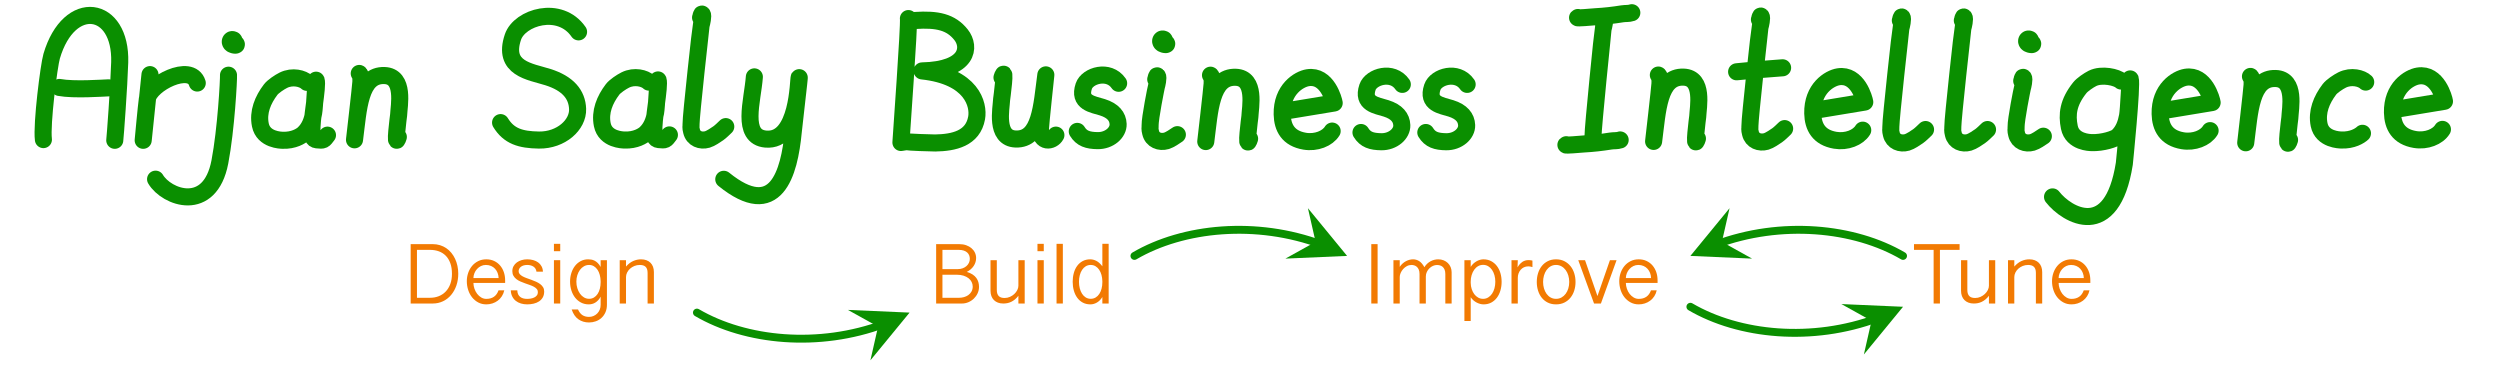 <?xml version="1.0" encoding="UTF-8" standalone="no"?>
<!DOCTYPE svg PUBLIC "-//W3C//DTD SVG 1.1//EN" "http://www.w3.org/Graphics/SVG/1.1/DTD/svg11.dtd">
<!-- Created with Vectornator (http://vectornator.io/) -->
<svg height="100%" stroke-miterlimit="10" style="fill-rule:nonzero;clip-rule:evenodd;stroke-linecap:round;stroke-linejoin:round;" version="1.1" viewBox="0 0 7860.63 1176.45" width="100%" xml:space="preserve" xmlns="http://www.w3.org/2000/svg" xmlns:vectornator="http://vectornator.io" xmlns:xlink="http://www.w3.org/1999/xlink">
<defs/>
<clipPath id="ArtboardFrame">
<rect height="1176.45" width="7860.63" x="0" y="0"/>
</clipPath>
<g clip-path="url(#ArtboardFrame)" id="layer" vectornator:layerName="layer" visibility="hidden">
<path d="M-11.061 462.243L2943.71 459.989" fill="none" opacity="1" stroke="#000000" stroke-linecap="round" stroke-linejoin="round" stroke-width="3.57"/>
<path d="M10.314 209.802L2965.08 207.549" fill="none" opacity="1" stroke="#000000" stroke-linecap="round" stroke-linejoin="round" stroke-width="3.57"/>
<path d="M18.566 27.945L2973.34 25.691" fill="none" opacity="1" stroke="#000000" stroke-linecap="round" stroke-linejoin="round" stroke-width="3.57"/>
</g>
<g id="Spatie--Underscore" vectornator:layerName="Spatie / Underscore" visibility="hidden">
<path d="M4634.34 440.451L4890.41 441.829" fill="none" opacity="1" stroke="#0a8f00" stroke-linecap="butt" stroke-linejoin="round" stroke-width="53.68"/>
</g>
<g id="Naam" vectornator:layerName="Naam">
<g opacity="1" vectornator:layerName="Group 6">
<g opacity="1" vectornator:layerName="Group 5">
<path d="M471.617 234.586L450.226 441.14C450.226 441.14 460.213 332.621 463.291 311.459C470.222 263.807 600.615 196.661 620.246 261.078" fill="none" opacity="1" stroke="#0a8f00" stroke-linecap="round" stroke-linejoin="round" stroke-width="53.68"/>
<path d="M1819.14 100.188C1760.57 15.31 1633.64 54.296 1612.72 116.718C1579.32 216.401 1666.78 224.818 1722.74 242.463C1785.82 262.352 1814.48 297.065 1816.14 342.634C1817.95 392.478 1764.21 441.365 1694.57 440.362C1636.37 439.524 1600.07 428.186 1573.93 385.519" fill="none" opacity="1" stroke="#0a8f00" stroke-linecap="round" stroke-linejoin="round" stroke-width="53.68"/>
<path d="M1129.57 230.94C1129.57 230.94 1135.76 233.318 1134.69 257.539C1134.02 272.556 1114.66 439.606 1114.66 439.606C1127.41 341.357 1130.59 235.003 1208.56 237.487C1274.02 239.573 1254.41 333.055 1253.35 361.744C1253.35 361.744 1238.34 475.631 1252.46 430.606" fill="none" opacity="1" stroke="#0a8f00" stroke-linecap="round" stroke-linejoin="round" stroke-width="53.68"/>
<g opacity="1" vectornator:layerName="(curve) 2">
<path d="M736.594 132.443C735.443 130.471 736.708 127.076 734.791 125.835C727.885 121.367 721.278 128.2 725.18 135.447C726.971 138.773 731.141 140.481 734.791 141.454C737.528 142.184 742.646 143.03 743.202 140.253C743.87 136.909 738.312 135.389 736.594 132.443Z" fill="#0a8f00" fill-rule="nonzero" opacity="1" stroke="#0a8f00" stroke-dasharray="0.0,1.786" stroke-linecap="round" stroke-linejoin="round" stroke-width="53.68"/>
<path d="M718.451 236.451C719.37 248.22 711.003 406.349 691.337 509.052C660.125 672.05 523.366 621.376 489.176 563.376" fill="none" opacity="1" stroke="#0a8f00" stroke-linecap="round" stroke-linejoin="round" stroke-width="53.68"/>
</g>
<path d="M2202.76 55.209C2204.47 51.654 2204.8 42.084 2207.88 44.543C2212.53 48.251 2205.66 75.367 2205.27 76.559C2203.96 80.569 2172.2 367.986 2172.84 390.045C2173.21 402.498 2170.9 397.105 2174.57 412.934C2179.92 436.016 2202.89 444.605 2224.3 438.446C2234.57 435.491 2250.92 424.312 2258.53 419.026C2266.12 413.756 2276.09 403.64 2281.99 398.085" fill="none" opacity="1" stroke="#0a8f00" stroke-linecap="round" stroke-linejoin="round" stroke-width="53.68"/>
<path d="M965.132 258.948C952.224 246.654 919.853 237.851 890.743 252.406C878.623 258.466 858.645 271.763 851.052 281.729C826.307 314.207 810.412 352.54 818.656 392.976C828.308 440.323 883.939 440.847 888.34 441.034C923.492 442.532 946.747 427.699 954.947 419.93C973.786 402.083 981.593 379.847 986.185 355.052C989.648 336.35 993.2 249.176 994.024 251.571C1000.79 271.242 977.043 381.877 981.379 415.124C982.957 427.22 983.138 438.296 995.868 439.672C1018.61 442.131 1017.38 440.901 1029.68 424.919" fill="none" opacity="1" stroke="#0a8f00" stroke-linecap="round" stroke-linejoin="round" stroke-width="53.68"/>
<path d="M2040.27 258.185C2027.36 245.891 1994.99 237.089 1965.88 251.644C1953.76 257.704 1933.78 271.001 1926.19 280.966C1901.44 313.445 1885.55 351.778 1893.79 392.214C1903.44 439.561 1959.07 440.085 1963.48 440.272C1998.63 441.77 2021.88 426.937 2030.08 419.168C2048.92 401.321 2056.73 379.085 2061.32 354.289C2064.78 335.588 2068.34 248.414 2069.16 250.809C2075.92 270.48 2052.18 381.115 2056.51 414.362C2058.09 426.457 2058.27 437.534 2071 438.91C2093.75 441.368 2092.52 440.139 2104.81 424.157" fill="none" opacity="1" stroke="#0a8f00" stroke-linecap="round" stroke-linejoin="round" stroke-width="53.68"/>
<path d="M136.482 438.918C130.424 390.456 153.817 206.018 162.398 176.796C217.192-9.799 381.733 16.19 376.39 196.048C374.169 270.835 362.239 431.35 360.841 441.14" fill="none" opacity="1" stroke="#0a8f00" stroke-linecap="round" stroke-linejoin="round" stroke-width="53.68"/>
<path d="M186.551 274.969C232.423 283.523 325.007 276.744 341.599 276.175" fill="none" opacity="1" stroke="#0a8f00" stroke-linecap="round" stroke-linejoin="round" stroke-width="53.68"/>
<path d="M2275.75 563.753C2439.7 696.483 2481.78 545.897 2494.28 413.666C2497.64 378.079 2514.49 240.77 2512.97 243.033C2509.31 248.472 2512.18 446.717 2407.64 437.308C2329.16 430.244 2366.15 317.846 2371.89 241.706" fill="none" opacity="1" stroke="#0a8f00" stroke-linecap="round" stroke-linejoin="round" stroke-width="53.68"/>
</g>
<g opacity="1" vectornator:layerName="Group 4">
<path d="M4188.63 412.147C4174.17 435.65 4138.11 450.033 4102.12 443.947C4050.56 435.228 4032.47 401.724 4031.51 359.506C4029.73 281.377 4084.23 248.825 4112.03 244.364C4173.05 234.572 4193.76 315.105 4195.02 323.867L4056.53 346.77" fill="none" opacity="1" stroke="#0a8f00" stroke-linecap="round" stroke-linejoin="round" stroke-width="53.68"/>
<path d="M2856.26 58.377C2859.42 79.375 2833.76 426.813 2832.75 448.021L2848.71 445.463C2855.44 447.023 2928.06 449.756 2940.47 449.56C2999.39 448.628 3059.13 435.412 3070.72 370.771C3078.15 329.27 3056.22 239.697 2899.26 222.946C3045.76 219.861 3052 147.328 3021.84 109.331C2989.78 68.935 2946.96 59.843 2877.26 64.377" fill="none" opacity="1" stroke="#0a8f00" stroke-linecap="round" stroke-linejoin="round" stroke-width="53.68"/>
<path d="M6669.11 254.805C6656.21 242.511 6608.32 231.927 6579.21 246.482C6567.09 252.542 6547.34 266.018 6539.52 275.804C6502.53 322.08 6498.33 359.88 6506.57 400.316C6516.23 447.663 6571.86 448.187 6576.26 448.374C6611.41 449.872 6650.18 436.821 6658.38 429.052C6677.22 411.206 6685.03 388.969 6689.62 364.174C6693.08 345.472 6697.18 245.033 6698.01 247.429C6704.77 267.099 6679.4 514.815 6679.4 514.815C6640.71 760.033 6498.68 677.19 6453.68 619.094" fill="none" opacity="1" stroke="#0a8f00" stroke-linecap="round" stroke-linejoin="round" stroke-width="53.68"/>
<path d="M4409.23 265.331C4378.19 220.337 4310.9 241.004 4299.81 274.094C4282.11 326.937 4328.47 331.399 4358.13 340.752C4391.57 351.296 4406.77 369.697 4407.64 393.854C4408.6 420.276 4380.11 446.192 4343.2 445.66C4312.35 445.216 4293.1 439.205 4279.25 416.587" fill="none" opacity="1" stroke="#0a8f00" stroke-linecap="round" stroke-linejoin="round" stroke-width="53.68" vectornator:layerName="Curve 3"/>
<path d="M4613.09 265.331C4582.04 220.337 4514.75 241.004 4503.66 274.094C4485.96 326.937 4532.32 331.399 4561.99 340.752C4595.43 351.296 4610.62 369.697 4611.5 393.854C4612.46 420.276 4583.97 446.192 4547.05 445.66C4516.2 445.216 4496.96 439.205 4483.1 416.587" fill="none" opacity="1" stroke="#0a8f00" stroke-linecap="round" stroke-linejoin="round" stroke-width="53.68"/>
<path d="M5460.35 225.709C5508.6 220.724 5556.55 216.375 5604.96 213.163M5532.09 61.455C5533.8 57.9 5534.13 48.33 5537.21 50.789C5541.86 54.497 5534.99 81.614 5534.6 82.806C5533.29 86.815 5501.53 374.232 5502.17 396.291C5502.54 408.745 5500.23 403.351 5503.9 419.18C5509.25 442.262 5532.22 450.852 5553.63 444.692C5563.9 441.737 5580.24 430.559 5587.86 425.272C5595.45 420.002 5605.42 409.887 5611.32 404.331" fill="none" opacity="1" stroke="#0a8f00" stroke-linecap="round" stroke-linejoin="round" stroke-width="53.68"/>
<path d="M6949.13 410.694C6934.66 434.196 6898.6 448.579 6862.62 442.494C6811.06 433.774 6792.96 400.271 6792 358.052C6790.23 279.923 6844.72 247.372 6872.53 242.91C6933.55 233.119 6954.25 313.652 6955.52 322.414L6817.02 345.316" fill="none" opacity="1" stroke="#0a8f00" stroke-linecap="round" stroke-linejoin="round" stroke-width="53.68"/>
<path d="M5856.89 409.229C5842.43 432.732 5806.37 447.115 5770.38 441.029C5718.82 432.31 5700.72 398.806 5699.76 356.588C5697.99 278.459 5752.49 245.907 5780.29 241.446C5841.31 231.654 5862.02 312.187 5863.28 320.949C5863.28 320.949 5759.41 338.126 5724.79 343.852" fill="none" opacity="1" stroke="#0a8f00" stroke-linecap="round" stroke-linejoin="round" stroke-width="53.68"/>
<path d="M7679.63 406.779C7665.17 430.281 7629.11 444.664 7593.13 438.579C7541.57 429.859 7523.47 396.356 7522.51 354.137C7520.73 276.008 7575.23 243.457 7603.04 238.995C7664.06 229.204 7684.76 309.737 7686.02 318.499C7686.02 318.499 7582.15 335.675 7547.53 341.401" fill="none" opacity="1" stroke="#0a8f00" stroke-linecap="round" stroke-linejoin="round" stroke-width="53.68"/>
<path d="M5214.27 235.955C5214.27 235.955 5220.47 238.334 5219.39 262.554C5218.73 277.572 5199.37 444.622 5199.37 444.622C5212.12 346.372 5215.3 240.018 5293.26 242.502C5358.72 244.588 5339.12 338.07 5338.05 366.759C5338.05 366.759 5323.04 480.647 5337.17 435.621" fill="none" opacity="1" stroke="#0a8f00" stroke-linecap="round" stroke-linejoin="round" stroke-width="53.68"/>
<path d="M5975.16 64.401C5976.87 60.846 5977.2 51.276 5980.28 53.735C5984.93 57.444 5978.06 84.56 5977.67 85.752C5976.36 89.761 5944.6 377.178 5945.24 399.238C5945.61 411.691 5943.3 406.297 5946.97 422.126C5952.32 445.208 5975.29 453.798 5996.7 447.638C6006.97 444.683 6023.32 433.505 6030.93 428.218C6038.52 422.948 6048.49 412.833 6054.39 407.277" fill="none" opacity="1" stroke="#0a8f00" stroke-linecap="round" stroke-linejoin="round" stroke-width="53.68"/>
<path d="M3517.24 261.855C3486.2 216.86 3418.91 237.527 3407.82 270.617C3390.11 323.46 3436.48 327.922 3466.14 337.276C3499.58 347.819 3514.77 366.22 3515.65 390.377C3516.61 416.799 3488.12 442.715 3451.2 442.183C3420.35 441.739 3401.11 435.729 3387.26 413.111" fill="none" opacity="1" stroke="#0a8f00" stroke-linecap="round" stroke-linejoin="round" stroke-width="53.68"/>
<path d="M7076.03 240.261C7076.03 240.261 7082.23 242.639 7081.16 266.86C7080.49 281.877 7061.13 448.927 7061.13 448.927C7073.88 350.678 7077.06 244.323 7155.03 246.808C7220.49 248.894 7200.88 342.376 7199.81 371.065C7199.81 371.065 7184.81 484.952 7198.93 439.927" fill="none" opacity="1" stroke="#0a8f00" stroke-linecap="round" stroke-linejoin="round" stroke-width="53.68"/>
<path d="M3320.01 424.865C3309.33 445.696 3270.61 450.938 3271.41 405.34C3271.68 390.31 3288.37 235.398 3288.37 235.398C3275.17 333.589 3271.51 439.927 3193.56 437.089C3128.11 434.707 3148.14 341.315 3149.33 312.631C3149.33 312.631 3164.86 198.813 3150.53 243.773" fill="none" opacity="1" stroke="#0a8f00" stroke-linecap="round" stroke-linejoin="round" stroke-width="53.68"/>
<path d="M3806.14 236.424C3806.14 236.424 3812.34 238.803 3811.27 263.023C3810.6 278.04 3791.24 445.09 3791.24 445.09C3803.99 346.841 3807.17 240.487 3885.14 242.971C3950.6 245.057 3930.99 338.539 3929.92 367.228C3929.92 367.228 3914.92 481.115 3929.04 436.09" fill="none" opacity="1" stroke="#0a8f00" stroke-linecap="round" stroke-linejoin="round" stroke-width="53.68"/>
<path d="M6170.07 64.401C6171.77 60.846 6172.11 51.276 6175.19 53.735C6179.84 57.444 6172.96 84.56 6172.58 85.752C6171.27 89.761 6139.51 377.178 6140.15 399.238C6140.52 411.691 6138.21 406.297 6141.88 422.126C6147.23 445.208 6170.19 453.798 6191.61 447.638C6201.88 444.683 6218.22 433.505 6225.84 428.218C6233.43 422.948 6243.4 412.833 6249.29 407.277" fill="none" opacity="1" stroke="#0a8f00" stroke-linecap="round" stroke-linejoin="round" stroke-width="53.68" vectornator:layerName="Curve 1"/>
<g opacity="1" vectornator:layerName="Group 1">
<path d="M3661.86 130.624C3660.71 128.652 3661.97 125.257 3660.06 124.016C3653.15 119.548 3646.54 126.381 3650.45 133.628C3652.24 136.955 3656.41 138.662 3660.06 139.635C3662.79 140.365 3667.91 141.211 3668.47 138.434C3669.14 135.09 3663.58 133.57 3661.86 130.624Z" fill="#0a8f00" fill-rule="nonzero" opacity="1" stroke="#0a8f00" stroke-dasharray="0.0,1.786" stroke-linecap="round" stroke-linejoin="round" stroke-width="53.68" vectornator:layerName="Curve 8"/>
<path d="M3633.93 249.374C3635.64 245.818 3635.97 236.249 3639.06 238.708C3643.71 242.416 3636.83 269.532 3636.44 270.724C3635.14 274.734 3615.61 372.347 3616.25 394.407C3616.62 406.86 3614.31 401.466 3617.98 417.295C3623.33 440.377 3646.3 448.967 3667.71 442.807C3677.98 439.852 3694.32 428.674 3701.94 423.387" fill="none" opacity="1" stroke="#0a8f00" stroke-linecap="round" stroke-linejoin="round" stroke-width="53.68" vectornator:layerName="Curve 9"/>
</g>
<g opacity="1" vectornator:layerName="Group 3">
<path d="M6384.72 130.624C6383.57 128.652 6384.83 125.257 6382.92 124.016C6376.01 119.548 6369.4 126.381 6373.3 133.628C6375.1 136.955 6379.27 138.662 6382.92 139.635C6385.65 140.365 6390.77 141.211 6391.33 138.434C6392 135.09 6386.44 133.57 6384.72 130.624Z" fill="#0a8f00" fill-rule="nonzero" opacity="1" stroke="#0a8f00" stroke-dasharray="0.0,1.786" stroke-linecap="round" stroke-linejoin="round" stroke-width="53.68"/>
<path d="M6356.79 254.205C6358.5 250.649 6358.83 241.08 6361.92 243.539C6366.57 247.247 6359.69 274.363 6359.3 275.555C6358 279.565 6338.47 377.178 6339.11 399.238C6339.48 411.691 6337.17 406.297 6340.84 422.126C6346.19 445.208 6369.15 453.798 6390.57 447.638C6400.84 444.683 6417.18 433.505 6424.8 428.218" fill="none" opacity="1" stroke="#0a8f00" stroke-linecap="round" stroke-linejoin="round" stroke-width="53.68"/>
</g>
<path d="M7438.37 258.115C7425.46 245.821 7393.09 237.019 7363.98 251.574C7351.86 257.634 7331.88 270.931 7324.29 280.896C7299.55 313.374 7283.65 351.707 7291.89 392.144C7301.55 439.491 7357.18 440.014 7361.58 440.202C7396.73 441.7 7419.99 426.867 7428.19 419.098" fill="none" opacity="1" stroke="#0a8f00" stroke-linecap="round" stroke-linejoin="round" stroke-width="53.68"/>
<g opacity="1" vectornator:layerName="Group 2">
<path d="M5038.79 66.549C5040.5 62.994 5040.83 53.424 5043.91 55.883C5048.57 59.592 5041.69 86.708 5041.3 87.9C5040 91.909 5008.22 406.047 5008.87 428.107" fill="none" opacity="1" stroke="#0a8f00" stroke-linecap="round" stroke-linejoin="round" stroke-width="53.68"/>
<path d="M4924.82 455.011C4914.32 458.68 4971.79 453.081 4980.43 452.628C5008.44 451.159 5036.25 447.954 5064.43 443.43C5074.5 441.813 5084.64 443.342 5094.19 440.005" fill="none" opacity="1" stroke="#0a8f00" stroke-linecap="round" stroke-linejoin="round" stroke-width="53.68" vectornator:layerName="Curve 10"/>
<path d="M4961.48 54.991C4950.97 58.66 5008.44 53.062 5017.09 52.608C5045.1 51.14 5072.91 47.934 5101.08 43.41C5111.15 41.793 5121.29 43.322 5130.85 39.986" fill="none" opacity="1" stroke="#0a8f00" stroke-linecap="round" stroke-linejoin="round" stroke-width="53.68"/>
</g>
</g>
</g>
</g>
<g id="Ondertekst" vectornator:layerName="Ondertekst">
<g opacity="1">
<g fill="#f27a02" opacity="1" stroke="none">
<path d="M2943.46 767.601L3016.01 767.601C3024.14 767.601 3031.45 768.762 3037.97 771.082C3044.48 773.402 3050.06 776.548 3054.7 780.52C3059.34 784.491 3062.91 789.11 3065.41 794.375C3067.91 799.641 3069.16 805.263 3069.16 811.243C3069.16 820.167 3066.64 828.467 3061.6 836.142C3056.55 843.817 3049.3 850.109 3039.84 855.018C3046.98 857.07 3053.01 859.703 3057.91 862.916C3062.82 866.129 3066.77 869.788 3069.76 873.893C3072.75 877.998 3074.92 882.416 3076.25 887.146C3077.59 891.876 3078.26 896.785 3078.26 901.872C3078.26 909.101 3076.79 915.883 3073.85 922.22C3070.9 928.556 3066.95 934.112 3062 938.886C3057.04 943.661 3051.33 947.432 3044.86 950.198C3038.39 952.965 3031.63 954.348 3024.58 954.348L2943.46 954.348L2943.46 767.601ZM2963.27 846.182L3011.33 846.182C3016.95 846.182 3022.08 845.334 3026.72 843.639C3031.36 841.943 3035.36 839.623 3038.7 836.678C3042.05 833.733 3044.66 830.319 3046.54 826.437C3048.41 822.555 3049.35 818.427 3049.35 814.054C3049.35 810.038 3048.68 806.312 3047.34 802.876C3046 799.44 3043.93 796.45 3041.11 793.907C3038.3 791.363 3034.71 789.355 3030.34 787.883C3025.96 786.41 3020.79 785.674 3014.81 785.674L2963.27 785.674L2963.27 846.182ZM2963.27 936.276L3016.15 936.276C3021.15 936.276 3026.17 935.562 3031.21 934.134C3036.25 932.706 3040.78 930.542 3044.8 927.641C3048.81 924.741 3052.09 921.06 3054.64 916.597C3057.18 912.135 3058.45 906.869 3058.45 900.801C3058.45 895.803 3057.31 891.051 3055.04 886.544C3052.76 882.037 3049.5 878.11 3045.26 874.763C3041.03 871.417 3035.85 868.762 3029.74 866.798C3023.62 864.835 3016.68 863.853 3008.92 863.853L2963.27 863.853L2963.27 936.276Z"/>
<path d="M3221.9 954.348L3202.09 954.348L3202.09 929.984C3198.61 934.536 3194.97 938.373 3191.18 941.497C3187.39 944.62 3183.48 947.142 3179.47 949.06C3175.45 950.979 3171.37 952.34 3167.22 953.143C3163.07 953.947 3158.85 954.348 3154.57 954.348C3148.32 954.348 3142.72 953.411 3137.77 951.537C3132.81 949.663 3128.6 946.985 3125.12 943.505C3121.64 940.024 3118.98 935.807 3117.15 930.854C3115.32 925.901 3114.41 920.346 3114.41 914.188L3114.41 818.07L3134.22 818.07L3134.22 911.644C3134.22 916.285 3134.78 920.212 3135.89 923.425C3137.01 926.637 3138.62 929.248 3140.71 931.256C3142.81 933.264 3145.38 934.714 3148.41 935.607C3151.44 936.499 3154.88 936.945 3158.72 936.945C3164.7 936.945 3170.32 935.763 3175.59 933.398C3180.85 931.033 3185.45 927.998 3189.37 924.295C3193.3 920.591 3196.4 916.463 3198.68 911.912C3200.95 907.36 3202.09 902.898 3202.09 898.525L3202.09 818.07L3221.9 818.07L3221.9 954.348Z"/>
<path d="M3281.88 766.664L3281.88 789.824L3262.06 789.824L3262.06 766.664L3281.88 766.664ZM3281.88 818.07L3281.88 954.348L3262.06 954.348L3262.06 818.07L3281.88 818.07Z"/>
<path d="M3341.85 766.664L3341.85 954.348L3322.04 954.348L3322.04 766.664L3341.85 766.664Z"/>
<path d="M3466.08 883.933C3465.9 876.972 3464.97 870.413 3463.27 864.255C3461.57 858.097 3459.16 852.72 3456.04 848.123C3452.92 843.527 3449.12 839.868 3444.66 837.146C3440.2 834.424 3435.11 833.063 3429.4 833.063C3423.6 833.063 3418.4 834.469 3413.8 837.28C3409.21 840.091 3405.35 843.907 3402.23 848.726C3399.1 853.545 3396.71 859.168 3395.06 865.593C3393.41 872.019 3392.59 878.846 3392.59 886.075C3392.59 893.304 3393.41 900.131 3395.06 906.557C3396.71 912.983 3399.1 918.65 3402.23 923.558C3405.35 928.467 3409.21 932.349 3413.8 935.205C3418.4 938.061 3423.6 939.489 3429.4 939.489C3435.2 939.489 3440.38 938.128 3444.93 935.406C3449.48 932.684 3453.32 928.958 3456.44 924.228C3459.57 919.498 3461.95 913.987 3463.6 907.695C3465.26 901.403 3466.08 894.643 3466.08 887.414L3466.08 883.933ZM3485.89 954.348L3466.08 954.348L3466.08 933.866C3461.44 941.541 3455.77 947.32 3449.08 951.202C3442.39 955.085 3435.56 957.026 3428.6 957.026C3419.49 957.026 3411.46 955.151 3404.5 951.403C3397.54 947.655 3391.72 942.545 3387.03 936.075C3382.35 929.605 3378.8 922.064 3376.39 913.451C3373.98 904.839 3372.77 895.714 3372.77 886.075C3372.77 876.437 3373.93 867.334 3376.25 858.766C3378.58 850.198 3382.06 842.702 3386.7 836.276C3391.34 829.85 3397.12 824.763 3404.03 821.015C3410.95 817.267 3418.96 815.393 3428.06 815.393C3434.49 815.393 3440.89 817.021 3447.27 820.279C3453.65 823.536 3459.92 829.226 3466.08 837.347L3466.08 766.664L3485.89 766.664L3485.89 954.348Z"/>
</g>
<g fill="#f27a02" opacity="1" stroke="none">
<path d="M6161.46 767.601L6161.46 785.674L6099.61 785.674L6099.61 954.348L6079.8 954.348L6079.8 785.674L6018.08 785.674L6018.08 767.601L6161.46 767.601Z"/>
<path d="M6273.5 954.348L6253.69 954.348L6253.69 929.984C6250.21 934.536 6246.57 938.373 6242.78 941.497C6238.99 944.62 6235.08 947.142 6231.07 949.06C6227.05 950.979 6222.97 952.34 6218.82 953.143C6214.67 953.947 6210.45 954.348 6206.17 954.348C6199.92 954.348 6194.32 953.411 6189.37 951.537C6184.41 949.663 6180.2 946.985 6176.72 943.505C6173.24 940.024 6170.58 935.807 6168.75 930.854C6166.92 925.901 6166.01 920.346 6166.01 914.188L6166.01 818.07L6185.82 818.07L6185.82 911.644C6185.82 916.285 6186.38 920.212 6187.49 923.425C6188.61 926.637 6190.22 929.248 6192.31 931.256C6194.41 933.264 6196.98 934.714 6200.01 935.607C6203.04 936.499 6206.48 936.945 6210.32 936.945C6216.3 936.945 6221.92 935.763 6227.19 933.398C6232.45 931.033 6237.05 927.998 6240.97 924.295C6244.9 920.591 6248 916.463 6250.28 911.912C6252.55 907.36 6253.69 902.898 6253.69 898.525L6253.69 818.07L6273.5 818.07L6273.5 954.348Z"/>
<path d="M6313.66 818.07L6333.48 818.07L6333.48 838.15C6340.44 830.118 6347.93 824.317 6355.97 820.747C6364 817.177 6372.25 815.393 6380.73 815.393C6387.07 815.393 6392.74 816.33 6397.73 818.204C6402.73 820.078 6406.97 822.755 6410.45 826.236C6413.93 829.716 6416.59 833.933 6418.42 838.886C6420.25 843.84 6421.16 849.395 6421.16 855.553L6421.16 954.348L6401.35 954.348L6401.35 858.097C6401.35 853.456 6400.79 849.551 6399.68 846.383C6398.56 843.215 6396.95 840.649 6394.86 838.686C6392.76 836.722 6390.19 835.294 6387.16 834.402C6384.12 833.509 6380.73 833.063 6376.98 833.063C6370.92 833.063 6365.25 834.134 6359.98 836.276C6354.72 838.418 6350.12 841.251 6346.19 844.777C6342.27 848.302 6339.17 852.363 6336.89 856.959C6334.61 861.555 6333.48 866.307 6333.48 871.216L6333.48 954.348L6313.66 954.348L6313.66 818.07Z"/>
<path d="M6472.83 889.556C6472.92 895.803 6474.02 901.939 6476.11 907.963C6478.21 913.987 6481.07 919.342 6484.68 924.027C6488.3 928.712 6492.56 932.505 6497.47 935.406C6502.37 938.306 6507.68 939.757 6513.4 939.757C6532.67 939.757 6545.48 930.787 6551.82 912.849L6569.89 912.849C6568.37 919.81 6565.83 926.035 6562.26 931.524C6558.69 937.012 6554.36 941.653 6549.27 945.446C6544.19 949.239 6538.56 952.117 6532.41 954.081C6526.25 956.044 6519.91 957.026 6513.4 957.026C6504.03 957.026 6495.57 955.018 6488.03 951.002C6480.49 946.985 6474.04 941.631 6468.68 934.937C6463.33 928.244 6459.22 920.502 6456.37 911.711C6453.51 902.92 6452.08 893.706 6452.08 884.067C6452.08 875.053 6453.51 866.397 6456.37 858.097C6459.22 849.797 6463.31 842.479 6468.62 836.142C6473.93 829.806 6480.35 824.763 6487.89 821.015C6495.44 817.267 6503.89 815.393 6513.26 815.393C6522.37 815.393 6530.55 817.088 6537.83 820.48C6545.1 823.871 6551.33 828.556 6556.5 834.536C6561.68 840.515 6565.65 847.521 6568.42 855.553C6571.18 863.585 6572.57 872.287 6572.57 881.658L6572.57 889.556L6472.83 889.556ZM6552.08 874.295C6551.91 868.583 6550.86 863.228 6548.94 858.231C6547.02 853.233 6544.34 848.86 6540.91 845.111C6537.47 841.363 6533.3 838.418 6528.39 836.276C6523.48 834.134 6517.99 833.063 6511.92 833.063C6506.39 833.063 6501.26 834.223 6496.53 836.544C6491.8 838.864 6487.69 841.943 6484.21 845.781C6480.73 849.618 6477.99 854.014 6475.98 858.967C6473.97 863.92 6472.92 869.029 6472.83 874.295L6552.08 874.295Z"/>
</g>
<g fill="#f27a02" opacity="1" stroke="none">
<path d="M4331.51 767.601L4331.51 954.348L4311.69 954.348L4311.69 767.601L4331.51 767.601Z"/>
<path d="M4381.31 818.07L4401.12 818.07L4401.12 839.087C4403.88 834.893 4406.99 831.301 4410.42 828.311C4413.86 825.321 4417.43 822.867 4421.13 820.948C4424.83 819.029 4428.56 817.624 4432.31 816.731C4436.06 815.839 4439.63 815.393 4443.02 815.393C4449.8 815.393 4456.18 817.244 4462.16 820.948C4468.14 824.652 4473.63 831.055 4478.63 840.158C4481.22 835.785 4484.23 832.037 4487.66 828.913C4491.1 825.79 4494.74 823.224 4498.57 821.216C4502.41 819.208 4506.34 817.735 4510.35 816.798C4514.37 815.861 4518.3 815.393 4522.14 815.393C4528.29 815.393 4533.94 816.419 4539.07 818.472C4544.2 820.524 4548.64 823.358 4552.39 826.972C4556.14 830.587 4559.06 834.893 4561.16 839.891C4563.26 844.888 4564.3 850.288 4564.3 856.089L4564.3 954.348L4544.49 954.348L4544.49 861.711C4544.49 856.089 4543.71 851.448 4542.15 847.789C4540.59 844.13 4538.56 841.207 4536.06 839.02C4533.56 836.834 4530.73 835.317 4527.56 834.469C4524.39 833.621 4521.24 833.197 4518.12 833.197C4514.01 833.197 4509.89 834.112 4505.74 835.941C4501.59 837.771 4497.84 840.314 4494.49 843.572C4491.14 846.829 4488.42 850.667 4486.33 855.085C4484.23 859.502 4483.18 864.299 4483.18 869.475L4483.18 954.348L4463.37 954.348L4463.37 861.711C4463.37 856.089 4462.56 851.426 4460.96 847.722C4459.35 844.018 4457.32 841.095 4454.87 838.953C4452.41 836.812 4449.71 835.294 4446.77 834.402C4443.82 833.509 4441.01 833.063 4438.33 833.063C4433.07 833.063 4428.18 834.268 4423.67 836.678C4419.17 839.087 4415.24 842.166 4411.89 845.915C4408.55 849.663 4405.91 853.768 4404 858.231C4402.08 862.693 4401.12 866.932 4401.12 870.948L4401.12 954.348L4381.31 954.348L4381.31 818.07Z"/>
<path d="M4604.46 818.07L4624.28 818.07L4624.28 839.221C4626.51 835.473 4629.19 832.126 4632.31 829.181C4635.43 826.236 4638.78 823.737 4642.35 821.684C4645.92 819.632 4649.58 818.07 4653.33 816.999C4657.07 815.928 4660.69 815.393 4664.17 815.393C4673.27 815.393 4681.37 817.267 4688.47 821.015C4695.56 824.763 4701.56 829.828 4706.47 836.209C4711.38 842.59 4715.11 850.065 4717.65 858.632C4720.19 867.2 4721.47 876.303 4721.47 885.941C4721.47 895.58 4720.22 904.705 4717.72 913.317C4715.22 921.93 4711.56 929.471 4706.74 935.941C4701.92 942.412 4695.99 947.543 4688.94 951.336C4681.89 955.129 4673.81 957.026 4664.71 957.026C4661.22 957.026 4657.63 956.535 4653.93 955.553C4650.23 954.571 4646.57 953.143 4642.95 951.269C4639.34 949.395 4635.92 947.052 4632.71 944.241C4629.5 941.43 4626.69 938.195 4624.28 934.536L4624.28 1009.37L4604.46 1009.37L4604.46 818.07ZM4624.28 889.422C4624.37 896.383 4625.41 902.92 4627.42 909.034C4629.43 915.147 4632.13 920.457 4635.52 924.964C4638.91 929.471 4642.97 933.041 4647.7 935.674C4652.43 938.306 4657.61 939.623 4663.23 939.623C4669.12 939.623 4674.43 938.172 4679.16 935.272C4683.89 932.371 4687.93 928.489 4691.28 923.625C4694.62 918.761 4697.19 913.072 4698.98 906.557C4700.76 900.042 4701.65 893.17 4701.65 885.941C4701.65 878.712 4700.76 871.885 4698.98 865.459C4697.19 859.034 4694.62 853.389 4691.28 848.525C4687.93 843.661 4683.89 839.824 4679.16 837.012C4674.43 834.201 4669.12 832.795 4663.23 832.795C4657.43 832.795 4652.14 834.179 4647.37 836.945C4642.59 839.712 4638.51 843.505 4635.12 848.324C4631.73 853.144 4629.07 858.744 4627.16 865.125C4625.24 871.506 4624.28 878.311 4624.28 885.54L4624.28 889.422Z"/>
<path d="M4752.52 818.07L4772.34 818.07L4771.53 840.694C4775.73 833.286 4780.66 827.619 4786.33 823.692C4791.99 819.766 4798.62 817.802 4806.2 817.802C4806.83 817.802 4807.7 817.847 4808.81 817.936C4809.93 818.025 4811.09 818.137 4812.3 818.271C4813.5 818.405 4814.66 818.583 4815.78 818.806C4816.89 819.029 4817.76 819.275 4818.39 819.542L4818.39 839.757C4816.33 839.043 4814.01 838.485 4811.43 838.083C4808.84 837.682 4806.92 837.481 4805.67 837.481C4800.4 837.481 4795.72 838.463 4791.61 840.426C4787.51 842.389 4784.03 845.044 4781.17 848.391C4778.32 851.738 4776.13 855.575 4774.61 859.904C4773.09 864.232 4772.34 868.762 4772.34 873.492L4772.34 954.348L4752.52 954.348L4752.52 818.07Z"/>
<path d="M4832.04 886.611C4832.04 876.972 4833.36 867.847 4835.99 859.235C4838.62 850.622 4842.51 843.081 4847.64 836.611C4852.77 830.14 4859.1 824.986 4866.65 821.149C4874.19 817.311 4882.82 815.393 4892.55 815.393C4902.37 815.393 4911.07 817.311 4918.65 821.149C4926.24 824.986 4932.64 830.14 4937.86 836.611C4943.09 843.081 4947.06 850.622 4949.78 859.235C4952.5 867.847 4953.86 876.972 4953.86 886.611C4953.86 896.16 4952.5 905.196 4949.78 913.719C4947.06 922.242 4943.09 929.716 4937.86 936.142C4932.64 942.568 4926.24 947.655 4918.65 951.403C4911.07 955.151 4902.37 957.026 4892.55 957.026C4882.82 957.026 4874.19 955.151 4866.65 951.403C4859.1 947.655 4852.77 942.568 4847.64 936.142C4842.51 929.716 4838.62 922.242 4835.99 913.719C4833.36 905.196 4832.04 896.16 4832.04 886.611ZM4851.85 886.611C4851.85 893.75 4852.79 900.511 4854.66 906.892C4856.54 913.273 4859.22 918.895 4862.7 923.759C4866.18 928.623 4870.44 932.483 4875.48 935.339C4880.52 938.195 4886.21 939.623 4892.55 939.623C4898.89 939.623 4904.62 938.195 4909.75 935.339C4914.88 932.483 4919.26 928.623 4922.87 923.759C4926.49 918.895 4929.25 913.273 4931.17 906.892C4933.09 900.511 4934.05 893.75 4934.05 886.611C4934.05 879.471 4933.09 872.666 4931.17 866.196C4929.25 859.725 4926.49 854.036 4922.87 849.127C4919.26 844.219 4914.88 840.314 4909.75 837.414C4904.62 834.513 4898.89 833.063 4892.55 833.063C4886.21 833.063 4880.52 834.513 4875.48 837.414C4870.44 840.314 4866.18 844.219 4862.7 849.127C4859.22 854.036 4856.54 859.725 4854.66 866.196C4852.79 872.666 4851.85 879.471 4851.85 886.611Z"/>
<path d="M5022.8 930.921L5062.03 818.07L5082.91 818.07L5033.65 954.348L5012.09 954.348L4962.43 818.07L4983.71 818.07L5022.8 930.921Z"/>
<path d="M5112.09 889.556C5112.18 895.803 5113.28 901.939 5115.37 907.963C5117.47 913.987 5120.33 919.342 5123.94 924.027C5127.56 928.712 5131.82 932.505 5136.73 935.406C5141.63 938.306 5146.95 939.757 5152.66 939.757C5171.93 939.757 5184.74 930.787 5191.08 912.849L5209.15 912.849C5207.63 919.81 5205.09 926.035 5201.52 931.524C5197.95 937.012 5193.62 941.653 5188.53 945.446C5183.45 949.239 5177.82 952.117 5171.67 954.081C5165.51 956.044 5159.17 957.026 5152.66 957.026C5143.29 957.026 5134.83 955.018 5127.29 951.002C5119.75 946.985 5113.3 941.631 5107.94 934.937C5102.59 928.244 5098.48 920.502 5095.63 911.711C5092.77 902.92 5091.34 893.706 5091.34 884.067C5091.34 875.053 5092.77 866.397 5095.63 858.097C5098.48 849.797 5102.57 842.479 5107.88 836.142C5113.19 829.806 5119.61 824.763 5127.15 821.015C5134.7 817.267 5143.15 815.393 5152.52 815.393C5161.63 815.393 5169.81 817.088 5177.09 820.48C5184.36 823.871 5190.59 828.556 5195.76 834.536C5200.94 840.515 5204.91 847.521 5207.68 855.553C5210.44 863.585 5211.83 872.287 5211.83 881.658L5211.83 889.556L5112.09 889.556ZM5191.34 874.295C5191.17 868.583 5190.12 863.228 5188.2 858.231C5186.28 853.233 5183.6 848.86 5180.17 845.111C5176.73 841.363 5172.56 838.418 5167.65 836.276C5162.74 834.134 5157.25 833.063 5151.18 833.063C5145.65 833.063 5140.52 834.223 5135.79 836.544C5131.06 838.864 5126.95 841.943 5123.47 845.781C5119.99 849.618 5117.25 854.014 5115.24 858.967C5113.23 863.92 5112.18 869.029 5112.09 874.295L5191.34 874.295Z"/>
</g>
<g fill="#f27a02" opacity="1" stroke="none">
<path d="M1291.22 767.601L1360.43 767.601C1368.64 767.601 1376.34 768.717 1383.52 770.948C1390.71 773.179 1397.29 776.325 1403.27 780.386C1409.25 784.447 1414.56 789.333 1419.2 795.044C1423.84 800.756 1427.76 807.048 1430.98 813.92C1434.19 820.792 1436.64 828.177 1438.34 836.075C1440.04 843.973 1440.88 852.162 1440.88 860.64C1440.88 873.938 1438.92 886.276 1434.99 897.655C1431.07 909.034 1425.56 918.94 1418.46 927.374C1411.37 935.807 1402.89 942.412 1393.03 947.186C1383.16 951.961 1372.3 954.348 1360.43 954.348L1291.22 954.348L1291.22 767.601ZM1311.03 936.276L1352.53 936.276C1362.35 936.276 1371.45 934.58 1379.84 931.189C1388.23 927.798 1395.48 922.889 1401.59 916.463C1407.71 910.038 1412.48 902.162 1415.92 892.836C1419.35 883.509 1421.07 872.911 1421.07 861.042C1421.07 848.101 1419.33 836.878 1415.85 827.374C1412.37 817.869 1407.55 810.038 1401.39 803.88C1395.23 797.722 1387.98 793.148 1379.64 790.158C1371.29 787.169 1362.26 785.674 1352.53 785.674L1311.03 785.674L1311.03 936.276Z"/>
<path d="M1488.54 889.556C1488.63 895.803 1489.72 901.939 1491.82 907.963C1493.92 913.987 1496.77 919.342 1500.39 924.027C1504 928.712 1508.26 932.505 1513.17 935.406C1518.08 938.306 1523.39 939.757 1529.1 939.757C1548.38 939.757 1561.19 930.787 1567.52 912.849L1585.6 912.849C1584.08 919.81 1581.53 926.035 1577.97 931.524C1574.4 937.012 1570.07 941.653 1564.98 945.446C1559.89 949.239 1554.27 952.117 1548.11 954.081C1541.95 956.044 1535.62 957.026 1529.1 957.026C1519.73 957.026 1511.28 955.018 1503.73 951.002C1496.19 946.985 1489.75 941.631 1484.39 934.937C1479.04 928.244 1474.93 920.502 1472.07 911.711C1469.22 902.92 1467.79 893.706 1467.79 884.067C1467.79 875.053 1469.22 866.397 1472.07 858.097C1474.93 849.797 1479.01 842.479 1484.32 836.142C1489.63 829.806 1496.06 824.763 1503.6 821.015C1511.14 817.267 1519.6 815.393 1528.97 815.393C1538.07 815.393 1546.26 817.088 1553.53 820.48C1560.81 823.871 1567.03 828.556 1572.21 834.536C1577.38 840.515 1581.36 847.521 1584.12 855.553C1586.89 863.585 1588.27 872.287 1588.27 881.658L1588.27 889.556L1488.54 889.556ZM1567.79 874.295C1567.61 868.583 1566.56 863.228 1564.65 858.231C1562.73 853.233 1560.05 848.86 1556.61 845.111C1553.18 841.363 1549 838.418 1544.1 836.276C1539.19 834.134 1533.7 833.063 1527.63 833.063C1522.1 833.063 1516.97 834.223 1512.24 836.544C1507.51 838.864 1503.4 841.943 1499.92 845.781C1496.44 849.618 1493.69 854.014 1491.69 858.967C1489.68 863.92 1488.63 869.029 1488.54 874.295L1567.79 874.295Z"/>
<path d="M1626.56 912.849C1626.65 917.757 1627.5 921.907 1629.1 925.299C1630.71 928.69 1632.9 931.457 1635.66 933.599C1638.43 935.741 1641.66 937.302 1645.37 938.284C1649.07 939.266 1653.15 939.757 1657.62 939.757C1661.19 939.757 1664.96 939.422 1668.93 938.753C1672.9 938.083 1676.54 936.945 1679.84 935.339C1683.14 933.732 1685.86 931.568 1688.01 928.846C1690.15 926.124 1691.22 922.666 1691.22 918.471C1691.22 914.634 1690.06 911.376 1687.74 908.699C1685.42 906.022 1682.38 903.657 1678.63 901.604C1674.89 899.551 1670.6 897.699 1665.78 896.048C1660.96 894.397 1656.06 892.679 1651.06 890.894C1646.06 889.11 1641.15 887.168 1636.33 885.071C1631.51 882.974 1627.23 880.453 1623.48 877.508C1619.73 874.562 1616.7 871.082 1614.38 867.066C1612.06 863.05 1610.9 858.231 1610.9 852.608C1610.9 846.718 1612.19 841.452 1614.78 836.812C1617.37 832.171 1620.83 828.266 1625.15 825.098C1629.48 821.93 1634.46 819.52 1640.08 817.869C1645.7 816.218 1651.55 815.393 1657.62 815.393C1664.49 815.393 1670.87 816.218 1676.76 817.869C1682.65 819.52 1687.8 821.974 1692.22 825.232C1696.64 828.489 1700.16 832.55 1702.8 837.414C1705.43 842.278 1706.88 847.878 1707.15 854.214L1686.8 854.214C1686.35 850.645 1685.31 847.521 1683.65 844.844C1682 842.166 1679.86 839.957 1677.23 838.217C1674.6 836.477 1671.61 835.183 1668.26 834.335C1664.91 833.487 1661.37 833.063 1657.62 833.063C1653.24 833.063 1649.38 833.599 1646.04 834.67C1642.69 835.741 1639.88 837.191 1637.6 839.02C1635.33 840.85 1633.61 842.969 1632.45 845.379C1631.29 847.789 1630.71 850.288 1630.71 852.876C1630.71 856.356 1631.87 859.391 1634.19 861.979C1636.51 864.567 1639.54 866.887 1643.29 868.94C1647.04 870.993 1651.33 872.867 1656.14 874.562C1660.96 876.258 1665.87 878.021 1670.87 879.85C1675.87 881.68 1680.78 883.666 1685.6 885.807C1690.41 887.949 1694.7 890.426 1698.45 893.237C1702.2 896.048 1705.23 899.328 1707.55 903.077C1709.87 906.825 1711.03 911.243 1711.03 916.33C1711.03 923.648 1709.58 929.873 1706.68 935.004C1703.78 940.136 1699.87 944.33 1694.97 947.588C1690.06 950.845 1684.37 953.233 1677.9 954.75C1671.43 956.267 1664.67 957.026 1657.62 957.026C1650.75 957.026 1644.23 956.111 1638.07 954.281C1631.91 952.452 1626.51 949.707 1621.87 946.048C1617.23 942.389 1613.51 937.793 1610.7 932.26C1607.88 926.727 1606.35 920.256 1606.08 912.849L1626.56 912.849Z"/>
<path d="M1761.5 766.664L1761.5 789.824L1741.69 789.824L1741.69 766.664L1761.5 766.664ZM1761.5 818.07L1761.5 954.348L1741.69 954.348L1741.69 818.07L1761.5 818.07Z"/>
<path d="M1908.35 957.695C1908.35 966.887 1906.79 974.986 1903.67 981.992C1900.54 988.998 1896.37 994.866 1891.15 999.596C1885.93 1004.33 1879.93 1007.9 1873.15 1010.31C1866.36 1012.72 1859.31 1013.92 1851.99 1013.92C1839.41 1013.92 1828.39 1010.66 1818.93 1004.15C1809.47 997.632 1802.33 987.28 1797.51 973.09L1817.46 973.09C1821.12 981.3 1825.76 987.235 1831.38 990.894C1837 994.553 1843.87 996.383 1851.99 996.383C1856.99 996.383 1861.7 995.446 1866.12 993.572C1870.54 991.698 1874.42 989.087 1877.76 985.74C1881.11 982.394 1883.74 978.422 1885.66 973.826C1887.58 969.23 1888.54 964.165 1888.54 958.632L1888.54 932.795C1886.31 937.079 1883.77 940.761 1880.91 943.84C1878.05 946.919 1875.02 949.44 1871.81 951.403C1868.59 953.367 1865.25 954.794 1861.77 955.687C1858.29 956.579 1854.81 957.026 1851.32 957.026C1842.22 957.026 1834.03 955.107 1826.76 951.269C1819.49 947.432 1813.31 942.255 1808.22 935.741C1803.13 929.226 1799.23 921.64 1796.51 912.983C1793.78 904.326 1792.42 895.178 1792.42 885.54C1792.42 875.901 1793.78 866.82 1796.51 858.297C1799.23 849.774 1803.07 842.345 1808.02 836.008C1812.97 829.672 1818.95 824.652 1825.96 820.948C1832.96 817.244 1840.79 815.393 1849.45 815.393C1852.49 815.393 1855.7 815.66 1859.09 816.196C1862.48 816.731 1865.89 817.847 1869.33 819.542C1872.77 821.238 1876.11 823.67 1879.37 826.838C1882.63 830.007 1885.68 834.179 1888.54 839.355L1888.54 818.07L1908.35 818.07L1908.35 957.695ZM1888.54 883.933C1888.36 876.972 1887.45 870.413 1885.8 864.255C1884.15 858.097 1881.78 852.72 1878.7 848.123C1875.62 843.527 1871.85 839.868 1867.39 837.146C1862.93 834.424 1857.88 833.063 1852.26 833.063C1846.46 833.063 1841.11 834.447 1836.2 837.213C1831.29 839.98 1827.07 843.75 1823.55 848.525C1820.02 853.3 1817.26 858.855 1815.25 865.192C1813.24 871.528 1812.24 878.311 1812.24 885.54C1812.24 892.769 1813.24 899.641 1815.25 906.156C1817.26 912.67 1820.02 918.405 1823.55 923.358C1827.07 928.311 1831.29 932.238 1836.2 935.138C1841.11 938.039 1846.46 939.489 1852.26 939.489C1857.97 939.489 1863.08 938.128 1867.59 935.406C1872.1 932.684 1875.91 928.958 1879.04 924.228C1882.16 919.498 1884.52 913.987 1886.13 907.695C1887.74 901.403 1888.54 894.643 1888.54 887.414L1888.54 883.933Z"/>
<path d="M1948.51 818.07L1968.33 818.07L1968.33 838.15C1975.29 830.118 1982.78 824.317 1990.82 820.747C1998.85 817.177 2007.1 815.393 2015.58 815.393C2021.92 815.393 2027.59 816.33 2032.58 818.204C2037.58 820.078 2041.82 822.755 2045.3 826.236C2048.78 829.716 2051.44 833.933 2053.27 838.886C2055.1 843.84 2056.01 849.395 2056.01 855.553L2056.01 954.348L2036.2 954.348L2036.2 858.097C2036.2 853.456 2035.64 849.551 2034.52 846.383C2033.41 843.215 2031.8 840.649 2029.71 838.686C2027.61 836.722 2025.04 835.294 2022.01 834.402C2018.97 833.509 2015.58 833.063 2011.83 833.063C2005.76 833.063 2000.1 834.134 1994.83 836.276C1989.57 838.418 1984.97 841.251 1981.04 844.777C1977.12 848.302 1974.02 852.363 1971.74 856.959C1969.46 861.555 1968.33 866.307 1968.33 871.216L1968.33 954.348L1948.51 954.348L1948.51 818.07Z"/>
</g>
<path d="M2191.28 1005.58" fill="none" opacity="1" stroke="#0a8f00" stroke-linecap="butt" stroke-linejoin="round" stroke-width="53.68"/>
<g opacity="1">
<path d="M2780.66 1018.28C2574.88 1095.26 2344.63 1072.61 2191.28 982.87" fill="none" stroke="#0a8f00" stroke-linecap="round" stroke-linejoin="round" stroke-width="24.8"/>
<g fill="#0a8f00" stroke="none">
<path d="M2760.84 1027.12L2736.79 1132.92L2859.91 982.888L2666.01 974.407L2760.84 1027.12Z" fill="#0a8f00"/>
</g>
</g>
<g opacity="1">
<path d="M5904.36 999.935C5698.59 1076.92 5468.34 1054.26 5314.99 964.529" fill="none" stroke="#0a8f00" stroke-linecap="round" stroke-linejoin="round" stroke-width="24.8"/>
<g fill="#0a8f00" stroke="none">
<path d="M5884.55 1008.78L5860.49 1114.58L5983.62 964.547L5789.72 956.066L5884.55 1008.78Z" fill="#0a8f00"/>
</g>
</g>
<g opacity="1">
<path d="M5394.29 769.264C5600.06 692.28 5830.31 714.935 5983.66 804.67" fill="none" stroke="#0a8f00" stroke-linecap="round" stroke-linejoin="round" stroke-width="24.8"/>
<g fill="#0a8f00" stroke="none">
<path d="M5414.1 760.417L5438.15 654.618L5315.03 804.652L5508.93 813.133L5414.1 760.417Z" fill="#0a8f00"/>
</g>
</g>
<g opacity="1">
<path d="M4156.33 769.264C3950.55 692.28 3720.3 714.935 3566.95 804.67" fill="none" stroke="#0a8f00" stroke-linecap="round" stroke-linejoin="round" stroke-width="24.8"/>
<g fill="#0a8f00" stroke="none">
<path d="M4136.51 760.417L4041.68 813.133L4235.58 804.652L4112.46 654.618L4136.51 760.417Z" fill="#0a8f00"/>
</g>
</g>
</g>
</g>
</svg>
